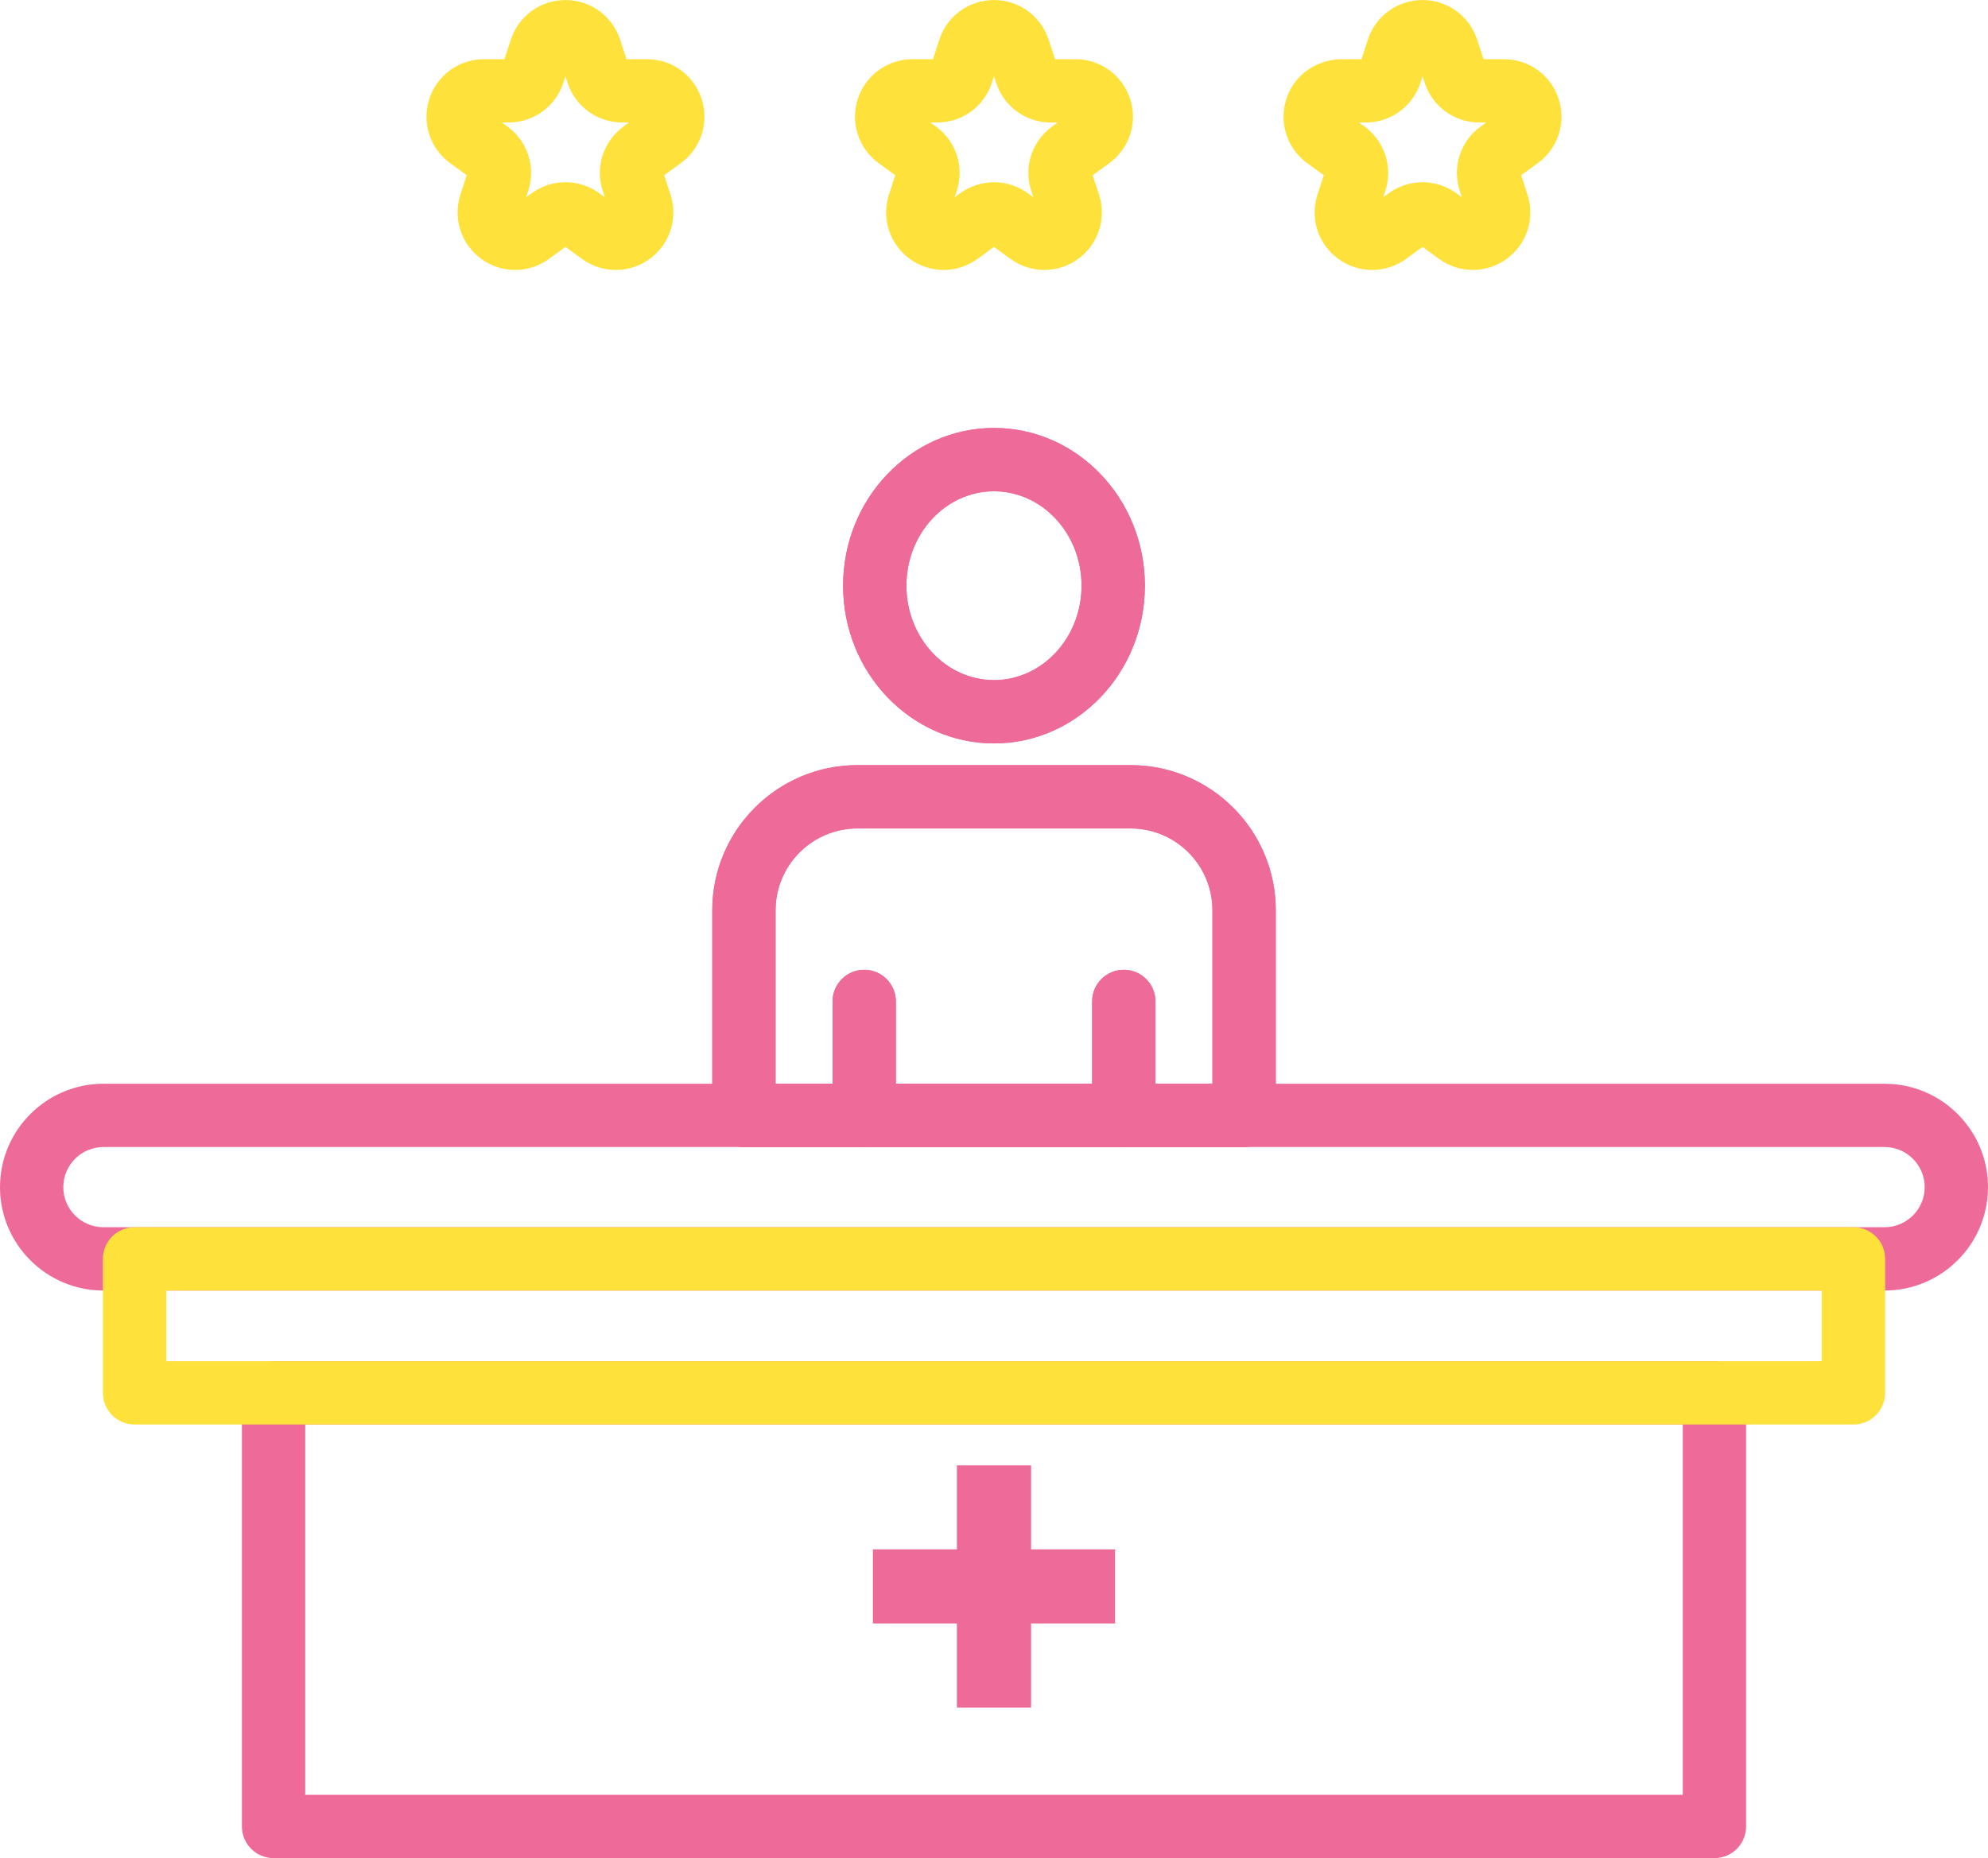 <?xml version="1.0" encoding="UTF-8"?>
<svg id="Layer_1" data-name="Layer 1" xmlns="http://www.w3.org/2000/svg" viewBox="0 0 803.93 751.56">
  <defs>
    <style>
      .cls-1 {
        fill: #ed6a99;
      }

      .cls-1, .cls-2 {
        stroke-width: 0px;
      }

      .cls-2 {
        fill: #ffe13c;
      }
    </style>
  </defs>
  <path class="cls-1" d="M386.96,690.65h30v-33.97h33.97v-30h-33.97v-33.97h-30v33.97h-33.97v30h33.97v33.97ZM386.96,690.65"/>
  <g>
    <path class="cls-1" d="M693.3,751.56H110.63c-7.07,0-12.8-5.73-12.8-12.8v-175.38c0-7.07,5.73-12.8,12.8-12.8h582.67c7.07,0,12.8,5.73,12.8,12.8v175.38c0,7.07-5.73,12.8-12.8,12.8ZM123.43,725.96h557.07v-149.78H123.43v149.78Z"/>
    <path class="cls-1" d="M762.11,521.99H41.81c-23.06,0-41.81-18.76-41.81-41.81s18.76-41.83,41.81-41.83h720.3c23.06,0,41.82,18.76,41.82,41.83s-18.76,41.81-41.82,41.81ZM41.81,463.95c-8.94,0-16.21,7.28-16.21,16.22s7.27,16.21,16.21,16.21h720.3c8.94,0,16.22-7.27,16.22-16.21s-7.28-16.22-16.22-16.22H41.81Z"/>
    <path class="cls-2" d="M749.52,576.18H54.41c-7.07,0-12.8-5.73-12.8-12.8v-54.2c0-7.07,5.73-12.8,12.8-12.8h695.12c7.07,0,12.8,5.73,12.8,12.8v54.2c0,7.07-5.73,12.8-12.8,12.8ZM67.21,550.58h669.51v-28.59H67.21v28.59Z"/>
    <path class="cls-1" d="M349.48,463.95c-7.07,0-12.8-5.73-12.8-12.8v-46.09c0-7.07,5.73-12.8,12.8-12.8s12.8,5.73,12.8,12.8v46.09c0,7.07-5.73,12.8-12.8,12.8Z"/>
    <path class="cls-1" d="M454.45,463.95c-7.07,0-12.8-5.73-12.8-12.8v-46.09c0-7.07,5.73-12.8,12.8-12.8s12.8,5.73,12.8,12.8v46.09c0,7.07-5.73,12.8-12.8,12.8Z"/>
    <path class="cls-1" d="M401.96,300.69c-33.65,0-61.02-28.62-61.02-63.8s27.37-63.79,61.02-63.79,61.02,28.61,61.02,63.79-27.37,63.8-61.02,63.8ZM401.96,198.71c-19.53,0-35.42,17.13-35.42,38.18s15.89,38.19,35.42,38.19,35.41-17.13,35.41-38.19-15.89-38.18-35.41-38.18Z"/>
    <path class="cls-1" d="M503.1,463.95h-202.26c-7.07,0-12.8-5.73-12.8-12.8v-82.99c0-32.35,26.32-58.68,58.67-58.68h110.52c32.35,0,58.68,26.32,58.68,58.68v82.99c0,7.07-5.73,12.8-12.8,12.8ZM313.64,438.35h176.66v-70.19c0-18.23-14.84-33.07-33.07-33.07h-110.52c-18.23,0-33.07,14.84-33.07,33.07v70.19Z"/>
    <path class="cls-1" d="M349.48,463.95c-7.07,0-12.8-5.73-12.8-12.8v-46.09c0-7.07,5.73-12.8,12.8-12.8s12.8,5.73,12.8,12.8v46.09c0,7.07-5.73,12.8-12.8,12.8Z"/>
    <path class="cls-1" d="M454.45,463.95c-7.07,0-12.8-5.73-12.8-12.8v-46.09c0-7.07,5.73-12.8,12.8-12.8s12.8,5.73,12.8,12.8v46.09c0,7.07-5.73,12.8-12.8,12.8Z"/>
    <path class="cls-1" d="M401.96,300.69c-33.65,0-61.02-28.62-61.02-63.8s27.37-63.79,61.02-63.79,61.02,28.61,61.02,63.79-27.37,63.8-61.02,63.8ZM401.96,198.71c-19.53,0-35.42,17.13-35.42,38.18s15.89,38.19,35.42,38.19,35.41-17.13,35.41-38.19-15.89-38.18-35.41-38.18Z"/>
    <path class="cls-1" d="M503.1,463.95h-202.26c-7.07,0-12.8-5.73-12.8-12.8v-82.99c0-32.35,26.32-58.68,58.67-58.68h110.52c32.35,0,58.68,26.32,58.68,58.68v82.99c0,7.07-5.73,12.8-12.8,12.8ZM313.64,438.35h176.66v-70.19c0-18.23-14.84-33.07-33.07-33.07h-110.52c-18.23,0-33.07,14.84-33.07,33.07v70.19Z"/>
    <path class="cls-2" d="M422.32,109.19c-4.79,0-9.58-1.49-13.67-4.45l-6.69-4.87-6.69,4.86c-8.18,5.93-19.17,5.95-27.34,0-8.18-5.94-11.57-16.39-8.45-26l2.56-7.86-6.7-4.87c-8.17-5.93-11.57-16.38-8.45-25.99,3.13-9.61,12.02-16.07,22.12-16.07h8.27l2.56-7.86c3.11-9.6,12-16.07,22.11-16.07s19,6.46,22.12,16.08l2.56,7.85h8.27c10.11,0,18.99,6.46,22.12,16.07,3.12,9.61-.27,20.06-8.45,26l-6.69,4.86,2.56,7.86c3.12,9.61-.28,20.06-8.45,26-4.09,2.97-8.88,4.46-13.67,4.46ZM376.24,49.54l2.24,1.63c8.17,5.93,11.57,16.38,8.44,25.99l-.85,2.62,2.22-1.62c8.19-5.93,19.17-5.93,27.34,0l2.23,1.62-.85-2.61c-3.13-9.61.27-20.06,8.46-26l2.23-1.62h-2.76c-10.12,0-19.01-6.46-22.12-16.08l-.85-2.6-.86,2.62c-3.12,9.6-12.01,16.06-22.11,16.06h-2.76Z"/>
    <path class="cls-2" d="M595.62,109.19c-4.79,0-9.58-1.48-13.67-4.45l-6.69-4.87-6.69,4.86c-8.2,5.95-19.18,5.93-27.35,0-8.18-5.94-11.57-16.39-8.45-26l2.56-7.86-6.7-4.87c-9.06-6.58-12.25-18.72-7.19-29.1,3.93-8.07,12.37-12.96,21.35-12.96h7.79s2.55-7.86,2.55-7.86c3.13-9.61,12.01-16.07,22.12-16.07s18.99,6.46,22.12,16.08l2.55,7.85h8.27c10.11,0,19,6.46,22.12,16.07,3.12,9.61-.28,20.06-8.46,26l-6.69,4.86,2.55,7.87c3.12,9.6-.27,20.05-8.45,25.99-4.09,2.97-8.88,4.46-13.67,4.46ZM575.26,73.7c4.79,0,9.58,1.49,13.67,4.46l2.23,1.62-.85-2.63c-3.13-9.59.27-20.04,8.45-25.98l2.24-1.63h-2.76c-10.11,0-19-6.46-22.12-16.07l-.85-2.61-.85,2.62c-3.13,9.6-12.01,16.06-22.12,16.06h-2.76l2.24,1.63c8.17,5.94,11.57,16.39,8.44,25.99l-.85,2.62,2.22-1.62c4.09-2.97,8.89-4.46,13.68-4.46Z"/>
    <path class="cls-2" d="M249.03,109.19c-4.79,0-9.58-1.49-13.67-4.45l-6.69-4.87-6.69,4.86c-8.18,5.93-19.17,5.95-27.34,0-8.18-5.94-11.57-16.39-8.45-26l2.56-7.86-6.7-4.87c-8.17-5.93-11.56-16.38-8.44-25.99,3.13-9.61,12.01-16.07,22.12-16.07h8.27l2.56-7.86c3.12-9.61,12.01-16.07,22.11-16.07s19,6.47,22.12,16.08l2.56,7.85h8.27c10.11,0,18.99,6.46,22.12,16.07,3.12,9.61-.27,20.06-8.45,26l-6.69,4.86,2.56,7.87c3.12,9.6-.27,20.05-8.45,25.99-4.09,2.97-8.88,4.46-13.67,4.46ZM228.68,73.7c4.78,0,9.57,1.49,13.66,4.45l2.23,1.63-.85-2.63c-3.13-9.6.27-20.05,8.45-25.99l2.23-1.62h-2.76c-10.11,0-18.99-6.46-22.12-16.07l-.85-2.61-.86,2.62c-3.12,9.6-12.01,16.06-22.11,16.06h-2.76l2.24,1.63c8.18,5.93,11.57,16.38,8.44,25.99l-.85,2.61,2.22-1.61c4.1-2.97,8.89-4.46,13.68-4.46Z"/>
  </g>
</svg>